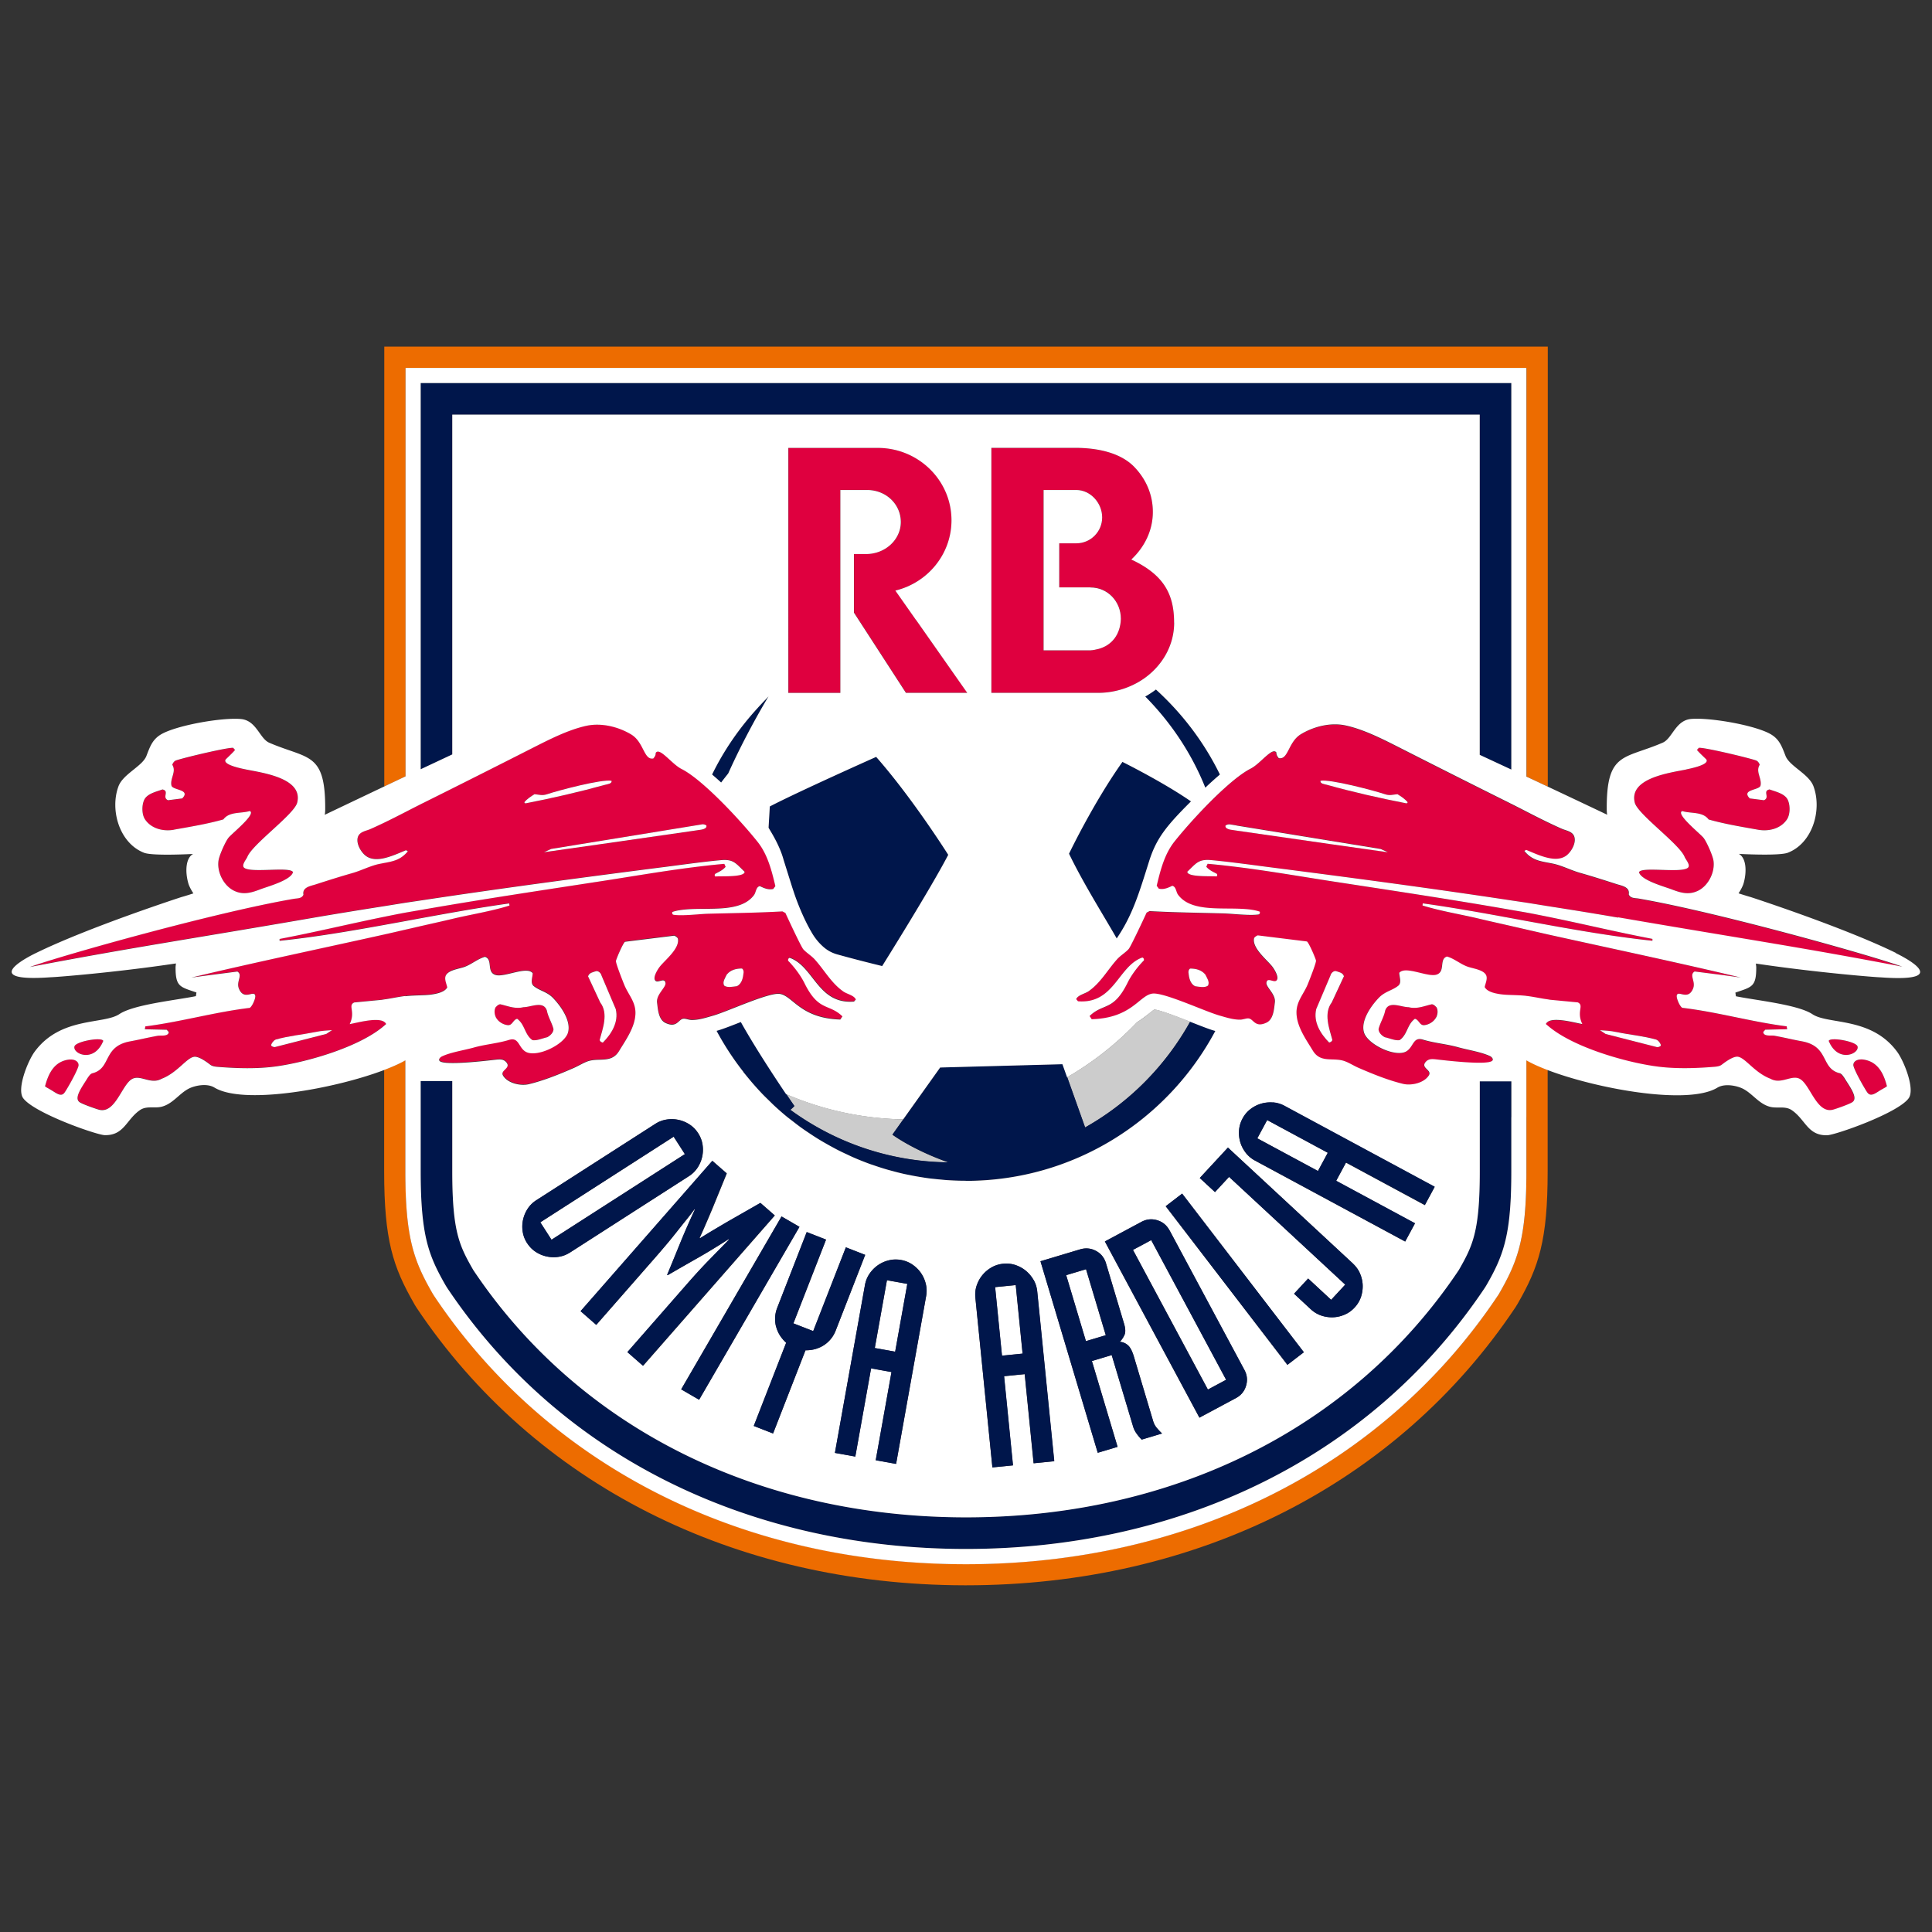 <svg id="_レイヤー_2" data-name="レイヤー 2" xmlns="http://www.w3.org/2000/svg" viewBox="0 0 310 310"><rect x="0" y="0" width="310" height="310" fill="#333333" stroke="none"/><defs><style>.cls-1{fill:#df003f}.cls-2{fill:#fff}.cls-3{fill:#ccc}.cls-4{fill:none}.cls-5{fill:#ed6c00}.cls-6{fill:#00164b}</style></defs><g id="_レイヤー_1-2" data-name="レイヤー 1"><path class="cls-4" d="M68.04 196.96zM242.5 187.93c0 3.21-.12 5.72-.37 7.82.25-2.1.37-4.61.37-7.82V173.5v14.43zM242.13 195.75c-.35 2.94-.96 5.04-1.85 7.06.89-2.01 1.5-4.12 1.85-7.06zM71.72 206.59l-.18-.29.18.29c18.72 28 49.79 41.9 83.12 41.94-33.34-.04-64.4-13.95-83.12-41.94zM238.28 206.59c-18.75 28.04-49.88 41.95-83.28 41.95h-.16.16c33.4 0 64.53-13.91 83.28-41.95l.18-.29c.7-1.22 1.31-2.34 1.82-3.49-.51 1.15-1.11 2.27-1.82 3.49l-.18.29z"/><path class="cls-5" d="M61.66 55.62v70.57c1.15-.54 2.29-1.09 3.41-1.62V59.03h179.87v65.59l3.41 1.6v-70.6H61.66zM244.93 179.26v8.67c0 10.8-1.4 14.42-4.39 19.63l-.18.29-.03.04-.03.04c-18.29 27.35-49.38 43.03-85.31 43.03h-.16c-35.86-.05-66.89-15.72-85.19-43.09l-.23-.37c-2.97-5.16-4.36-8.78-4.36-19.58v-17.81c-.87.51-2.05 1.04-3.41 1.55v16.26c0 11.1 1.42 15.36 4.82 21.28l.05.09.05.09.18.29.05.08.05.08c18.9 28.27 50.96 44.49 87.98 44.54h.16c37.08 0 69.21-16.24 88.14-44.54l.07-.1.06-.11.18-.29.04-.06.04-.07c3.4-5.91 4.82-10.17 4.82-21.28v-16.26c-1.36-.52-2.54-1.05-3.41-1.56v9.15z"/><path class="cls-3" d="M147.98 188.9c-.62-.1-1.24-.2-1.85-.33.61.12 1.23.23 1.85.33zM142.24 187.62zM119.24 171.96c.11.15.24.28.35.43-.11-.13-.21-.27-.31-.4-.01 0-.03-.02-.04-.02zM121.4 174.51c-.31-.34-.61-.68-.91-1.04.3.35.6.69.91 1.04zM135.96 185.25zM126.29 179.19zM130.84 182.46c-.43-.27-.84-.55-1.26-.83.42.28.84.56 1.26.83zM152 189.35a44.957 44.957 0 0 1 0 0zM145.05 188.35c-.62-.14-1.23-.29-1.83-.46.61.16 1.22.32 1.83.46zM133.3 183.91c-.46-.25-.91-.51-1.36-.77.45.27.9.52 1.36.77zM128.51 180.89c-.43-.31-.84-.63-1.26-.96.42.32.83.65 1.26.96zM151.08 189.27c-.68-.06-1.36-.13-2.04-.21.67.09 1.35.16 2.04.21zM155 189.46h-.16.16c17.34 0 32.4-9.74 40.02-24.05-7.62 14.3-22.68 24.05-40.02 24.05zM139.51 186.73zM123.37 176.55c-.34-.33-.69-.67-1.02-1.01.33.35.68.68 1.02 1.01zM126.81 178.09c7.13 5.21 15.87 8.33 25.36 8.43-5.77-2.04-8.98-4.45-8.98-4.45l1.75-2.46a50.213 50.213 0 0 1-18.79-4.05c.8 1.19 1.31 1.92 1.31 1.92-.19.21-.41.42-.65.61z"/><path class="cls-3" d="M190.97 163.93c.07.03.15.06.22.09-1.73-.68-4.88-1.92-5.96-2.05-.2.12-.59.43-.87.66-.5.41-1.12.9-1.9 1.38a50.72 50.72 0 0 1-11.23 8.84l2.87 8.06c7.08-3.98 12.92-9.89 16.87-16.99z"/><path class="cls-6" d="M237.43 173.5v14.43c0 9.65-1.12 11.92-3.36 15.84-17.16 25.66-46.18 39.69-79.07 39.69h-.16c-32.83-.05-61.78-14.07-78.91-39.69-2.25-3.92-3.37-6.19-3.37-15.84v-14.48h-5.07v14.48c0 2.56.08 4.69.24 6.51.08.91.18 1.74.3 2.52.61 3.88 1.75 6.28 3.5 9.34l.18.29c18.72 28 49.79 41.9 83.12 41.94h.16c33.4 0 64.53-13.91 83.28-41.95l.18-.29c.7-1.22 1.31-2.34 1.82-3.49.89-2.01 1.5-4.12 1.85-7.06.25-2.1.37-4.61.37-7.82v-14.43h-5.07zM154.84 61.46H67.5V123.44l5.07-2.38V66.54h164.86v54.59l5.07 2.35V61.46h-87.66z"/><path class="cls-6" d="M195.53 124.46c.07-.06.14-.13.2-.18-2.53-5.18-6.04-9.79-10.26-13.63-.02.02-.04.03-.07.05-.52.39-1.08.75-1.66 1.08 4.12 4.15 7.44 9.1 9.64 14.63.71-.69 1.43-1.33 2.14-1.94zM118.8 164.02c-1.2.47-2.27.89-3.11 1.17-.23.08-.46.15-.65.2l-.05.02c1.24 2.32 2.69 4.51 4.3 6.58l.31.4c.29.37.59.73.89 1.08.3.35.6.69.91 1.04.31.35.63.69.95 1.03.33.35.68.68 1.02 1.01.32.31.63.63.96.93.64.59 1.29 1.16 1.96 1.71.31.26.64.5.96.74.42.32.83.65 1.26.96.35.25.71.5 1.07.74.42.28.84.56 1.26.83.37.23.73.45 1.11.68.45.27.9.52 1.36.77.36.2.73.4 1.1.59.51.26 1.04.51 1.56.75.33.15.65.31.97.45.84.37 1.7.72 2.57 1.03.18.07.38.12.56.19.72.25 1.44.49 2.17.7.33.1.66.18.98.27.61.16 1.22.32 1.83.46.36.08.72.15 1.08.22a54.894 54.894 0 0 0 2.92.49c.67.09 1.35.16 2.04.21.3.03.61.06.91.08.94.06 1.89.1 2.85.1h.16c17.34 0 32.4-9.74 40.02-24.05l-.05-.02c-.23-.06-.49-.14-.77-.24-.82-.28-1.85-.68-3-1.14-.07-.03-.15-.06-.22-.09-3.95 7.1-9.79 13.01-16.87 16.99l-2.87-8.06-.75-2.1-15.65.42-3.97.11-5.93 8.32-1.75 2.46s3.21 2.41 8.98 4.45c-9.49-.1-18.23-3.22-25.36-8.43.24-.2.46-.41.65-.61 0 0-.51-.74-1.31-1.92-1.78-2.65-5.01-7.54-7.26-11.57-.03.01-.06.02-.08.03zM121.47 113.72c-2.87 3.16-5.32 6.69-7.21 10.56.04.03.07.07.11.1.45.38.89.77 1.34 1.19.37-.48.75-.97 1.14-1.46 2.42-5.4 5.06-10.02 6.43-12.3 0-.01.02-.03.03-.04-.17.17-.33.36-.5.53-.46.46-.9.94-1.34 1.43zM171.53 136.98c2.3 4.81 5.75 10.25 7.65 13.6 2.55-3.74 3.6-7.27 5.18-12.32 1.15-3.67 2.71-5.66 6.74-9.67-4.43-3.08-11-6.34-11-6.34-4.68 6.59-8.57 14.73-8.57 14.73zM127.45 143.39c.31.91.74 2.05 1.26 3.22.47 1.07 1.02 2.17 1.62 3.17.48.8 1.07 1.54 1.78 2.15.02.02.04.03.06.05.63.54 1.37.94 2.17 1.16 2.16.6 4.58 1.23 7.21 1.87 0 0 7.86-12.54 10.6-17.85 0 0-5.65-9.01-11.57-15.72 0 0-12.46 5.56-17.06 7.95l-.2 3.4c.07.23 1.72 2.6 2.41 5.17l1.4 4.46c.17.5.32.96.32.96z"/><path class="cls-1" d="M16.57 167.02c-.21-.67-4.38.07-4.62.88-.34 1.18 3.13 2.74 4.62-.88zM27.89 133.14c2.63-.47 5.38-.92 7.95-1.65.97-1.31 2.85-.91 4.23-1.35 1.15.43-2.94 3.67-3.43 4.32-.52.69-1.42 2.75-1.57 3.59-.3 1.84.79 4.05 2.46 4.87 1.49.73 2.81.33 4.23-.21 1.2-.46 4.9-1.45 5.25-2.75-.34-.96-6.55.16-7.79-.68-.59-.4.29-1.33.47-1.78.82-2.07 7.53-6.84 8-8.71.99-3.99-5.77-4.8-8.29-5.33-.52-.11-3.68-.72-3.21-1.56.05-.1 1.24-1.17 1.52-1.56l-.3-.34c-.97-.07-8 1.61-9.18 2.03-.3.11-.47.4-.59.68.71 1.13-.37 2.19-.13 3.34.17.79 3.17.59 1.73 2.07l-2.28.29c-1.02-.44.29-1.48-.89-1.73-.94.35-2.43.65-2.92 1.65-.42.87-.42 2.36.13 3.17 1 1.49 2.92 1.95 4.61 1.65zM11.4 169.99h-.2c-2.66.27-3.5 2.56-3.96 4.29.09.13.57.37.79.5.89.48 1.72 1.32 2.32.56.31-.39 1.94-3.21 2.25-4.27.13-.43-.16-1.04-1.19-1.08zM295.17 172.2c-3.07-.78-1.62-4.28-6-5.11-1.97-.37-2.46-.53-4.44-.9-.53-.1-1.74.16-1.81-.6-.01 0 .33-.37.33-.37l3.51-.08-.08-.46c-5.62-.71-11.13-2.3-16.75-2.97-.42-.25-.96-1.55-.89-1.94.17-1.03 1.79.88 2.62-1.14.49-1.17-.68-2.17.25-2.75 2.47.32 4.94.63 7.4.97-10.29-2.46-20.65-4.62-30.97-6.92-1.14-.25-2.27-.52-3.41-.78-.81-.18-1.62-.37-2.43-.56-1.72-.39-3.44-.77-5.16-1.18-3.02-.72-6.12-1.19-9.09-2.12l.04-.34c4.75.66 9.48 1.52 14.21 2.38l2.43.45c1.14.21 2.27.41 3.41.62 5.58 1.01 11.17 1.96 16.8 2.55v-.3c-5.62-1.07-11.19-2.42-16.8-3.56-1.13-.23-2.27-.46-3.41-.67-.08-.01-.15-.03-.23-.04-.73-.13-1.47-.25-2.2-.38-9.47-1.66-19.01-3.09-28.51-4.55-4.76-.73-9.58-1.57-14.4-2.2-1.94-.26-3.88-.48-5.82-.65l-.21.47c.45.55 1.08.81 1.69 1.14.09.14.09.32-.04.42-.86-.09-4.69.16-4.7-.76 1.43-1.35 1.77-2.06 3.85-1.86 1.72.16 3.44.37 5.16.59 1.51.2 3.03.4 4.53.59 12.8 1.64 25.65 3.35 38.45 5.29l2.43.36c1.14.18 2.27.37 3.41.55 3.76.59 7.52 1.2 11.26 1.84 19.4 3.36 29.66 4.86 45.6 7.92-5.42-1.94-29.84-8.79-42.3-10.93-.58-.11-1.32-.01-1.6-.67.22-1.2-1.13-1.39-1.95-1.65-1.96-.63-3.9-1.25-5.87-1.81-1.45-.41-2.91-1.18-4.36-1.48-.26-.05-.52-.1-.77-.15-1.31-.24-2.41-.46-3.41-1.45a4.08 4.08 0 0 1-.39-.43l.29-.17s.07.03.1.04c.95.39 2.19.96 3.41 1.24 1.02.23 2.03.24 2.84-.3.86-.58 1.76-2.12 1.35-3.17-.31-.79-1.28-.9-1.95-1.19-.75-.33-1.5-.68-2.25-1.04-1.14-.55-2.28-1.13-3.41-1.71-.81-.42-1.62-.83-2.43-1.24-.11-.06-.23-.12-.34-.17-5.89-2.93-11.76-5.89-17.63-8.87-2.67-1.35-5.7-2.91-8.63-3.55-2.39-.52-5.11.14-7.19 1.39-2.06 1.24-2.01 4.16-3.56 3.85-.22-.25-.41-.55-.38-.89-.62-.99-2.57 1.79-4.15 2.58-1.18.59-2.65 1.75-4.19 3.14-3.05 2.76-6.35 6.45-8.04 8.58-1.6 2.02-2.24 4.61-2.83 7.07l.34.46c.77.18 1.48-.13 2.16-.46.64.16.58.97.93 1.44 2.08 2.81 6.98 2.01 10.74 2.29.87.06 1.67.19 2.37.42.05.23 0 .43-.26.46-.66.09-1.42.07-2.19.03-1.17-.06-2.38-.19-3.41-.21-3.94-.1-7.89-.15-11.83-.37l-.47.25c-.37.81-2.53 5.46-2.88 5.84-.53.58-1.31 1.03-1.87 1.66-1.53 1.71-2.64 3.78-4.56 5.11-.58.4-1.73.62-1.99 1.27l.29.34c5.83.47 6.42-5.64 10.32-7.02.21.04.29.27.25.47-.97.97-2.01 2.36-2.62 3.59-2.28 4.62-3.9 3.21-6.09 5.33l.34.51c6.45-.19 7.63-3.82 9.73-4.11 1.73-.24 8.06 2.68 10.49 3.43.09.03.18.06.25.08 1.11.31 2.22.69 3.39.67.39 0 .92-.22 1.26-.2.86.03 1.03 1.57 2.92.68 1.14-.54 1.21-2.16 1.35-3.26.17-1.32-1.47-2.45-1.35-3.17.17-1.02 1.44.34 1.73-.55.18-.54-.48-1.62-.8-2.03-.85-1.09-3.25-2.94-2.92-4.53.03-.15.48-.48.63-.46l7.83.97c.27.03 1.46 2.81 1.48 3.09.02.42-1.12 3.29-1.35 3.85-.65 1.56-1.8 2.69-1.78 4.49.02 2.21 1.51 4.26 2.62 6.09 1.23 2.03 3.2 1.06 4.99 1.65.73.25 1.53.75 2.25 1.07 2.27.99 4.82 2.03 7.23 2.61 1.32.32 3.37-.12 4.14-1.35.57-.9-1.35-1.17-.51-2.16.45-.52 1.01-.49 1.65-.42 1.36.15 8.32 1 9.05.21.25-.26-.12-.61-.34-.72-1.4-.68-3.58-1-5.12-1.43-1.87-.53-3.8-.66-5.67-1.23-1.59-.49-1.49 1.14-2.62 1.86-1.71 1.09-6.3-1.09-6.85-3.05-.53-1.88 1.18-4.27 2.41-5.54.96-1 2.14-1.14 3.09-1.91.6-.48.17-1.44.17-2.07.94-1.18 4.47.69 5.92.3 1.57-.44.4-2.51 1.74-2.92 1.18.33 2.11 1.18 3.26 1.61.85.31 2.36.47 2.92 1.22.45.6-.01 1.44-.13 2.07.41.78 1.73 1.03 2.54 1.15.56.08 1.14.1 1.73.12.78.03 1.56.05 2.32.13.04 0 .07.01.11.02 1.14.13 2.28.4 3.41.55.14.02.29.05.43.07l4.4.42c1.06.51-.26 1.42.72 3.47-.94-.14-4.46-1.16-5.55-.35-.13.09-.24.2-.29.35.09.08.2.17.29.25 3.93 3.41 12.24 5.81 17.22 6.52 3.12.45 6.43.34 9.56.09.47-.04.89-.12 1.17-.36 0 .02 1.68-1.39 2.58-1.25 1.23.2 2.66 2.55 5.21 3.53 1.74.98 3.39-.72 4.74.04 1.66.93 2.69 5.65 5.33 4.91.53-.15 2.82-.94 3.14-1.25.87-.71-.6-2.59-1.35-3.84-.27-.38-.46-.67-.77-.75zm-72.97-44.77c.78.27 1.25.08 2.03 0 .6.38 1.2.75 1.65 1.31l-.17.17c-4.27-.83-8.67-1.84-12.86-3-.32-.09-1.07-.15-.97-.63 1.54-.3 8.56 1.56 10.32 2.15zm-.63 8.78l1.14.52s-15.78-2.23-24.1-3.45c-.25-.04-.5-.07-.73-.11-.34-.04-1.39-.14-1.21-.74.21-.13.46-.21.72-.17l1.04.17 23.16 3.77zm-27.75 21.94c-.52.39-1.43.17-2.09.09-.79-.43-.96-1.35-1.05-2.22 0-.21.04-.44.26-.61.92 0 1.83.22 2.44.96.26.57.74 1.17.43 1.78zm19.88 2.7c-1.36 1.78-.38 4.23.09 6.01-.04.26-.3.39-.51.43-1.35-1.36-2.58-3.26-2.07-5.38l2.28-5.37c.09-.38.47-.76.85-.72.51.17 1.14.25 1.31.84l-1.95 4.19zm52.2 7.17l-8.25-2.11-.92-.61c.97.08 1.5.06 2.77.32 2.07.42 4.14.59 6.26 1.19.34.13.71.6.75.94-.13.21-.43.27-.6.27z"/><path class="cls-1" d="M298.81 169.99h-.2c-1.02.04-1.31.65-1.19 1.08.31 1.06 1.94 3.88 2.25 4.27.59.76 1.43-.08 2.32-.56.22-.14.71-.37.79-.5-.47-1.73-1.31-4.03-3.96-4.29zM270.31 137.5c.18.44 1.05 1.38.47 1.78-1.23.84-7.45-.28-7.79.68.35 1.3 4.05 2.29 5.25 2.75 1.42.54 2.74.95 4.23.21 1.67-.82 2.76-3.03 2.46-4.87-.14-.84-1.05-2.9-1.57-3.59-.49-.65-4.57-3.88-3.43-4.32 1.38.44 3.26.04 4.23 1.35 2.57.73 5.32 1.18 7.95 1.65 1.69.3 3.61-.17 4.61-1.65.54-.81.55-2.3.13-3.17-.49-1-1.98-1.3-2.92-1.65-1.18.26.13 1.29-.89 1.73l-2.28-.29c-1.44-1.48 1.56-1.28 1.73-2.07.25-1.15-.84-2.21-.13-3.34-.12-.27-.29-.57-.59-.68-1.18-.42-8.21-2.1-9.18-2.03l-.3.34c.28.39 1.47 1.47 1.52 1.56.47.85-2.69 1.45-3.21 1.56-2.53.53-9.28 1.34-8.29 5.33.46 1.88 7.18 6.65 8 8.71zM81.45 164.49c.76.09.84-.85 1.52-1.02 1.27.93 1.18 2.54 2.45 3.42.68.13 1.61-.3 2.37-.46.51-.25 1.01-.76 1.01-1.31-.25-1.01-.85-1.9-1.06-2.96-.55-1.65-2.53-.55-3.77-.55-1.35.34-2.53-.21-3.72-.47-.34.04-.55.3-.76.51-.25.51-.17 1.1.05 1.57.38.72 1.14 1.18 1.9 1.27zM226.01 161.61c-1.23 0-3.22-1.1-3.77.55-.21 1.06-.81 1.95-1.06 2.96 0 .55.51 1.06 1.01 1.31.76.17 1.69.59 2.37.46 1.27-.89 1.18-2.5 2.45-3.42.68.17.76 1.1 1.52 1.02.76-.09 1.53-.55 1.9-1.27.21-.47.3-1.06.05-1.57-.21-.21-.42-.47-.76-.51-1.19.26-2.37.8-3.72.47zM293.43 167.02c1.48 3.62 4.95 2.07 4.62.88-.23-.81-4.41-1.55-4.62-.88z"/><path class="cls-1" d="M135.35 159.07c-1.92-1.33-3.03-3.4-4.56-5.11-.56-.63-1.34-1.07-1.87-1.66-.34-.38-2.51-5.03-2.88-5.84l-.47-.25c-3.94.22-7.89.26-11.83.37-1.07.03-2.33.17-3.54.22-.72.03-1.43.04-2.05-.04-.25-.03-.31-.23-.26-.46.66-.22 1.42-.34 2.24-.41 3.78-.31 8.76.54 10.87-2.3.35-.47.29-1.27.93-1.44.68.33 1.39.65 2.16.46l.34-.46c-.59-2.46-1.23-5.04-2.83-7.07-1.71-2.16-5.05-5.91-8.13-8.67-1.5-1.35-2.94-2.47-4.09-3.05-1.58-.79-3.52-3.57-4.15-2.58.03.34-.16.64-.38.89-1.54.31-1.49-2.61-3.55-3.85-2.08-1.25-4.8-1.92-7.19-1.39-2.93.64-5.96 2.2-8.63 3.55-5.87 2.98-11.74 5.94-17.63 8.87-.11.06-.23.12-.34.17-.81.41-1.62.82-2.43 1.24-1.13.58-2.27 1.16-3.41 1.71-.75.36-1.49.71-2.25 1.04-.67.29-1.64.4-1.95 1.19-.41 1.05.49 2.59 1.35 3.17.81.54 1.82.53 2.84.3 1.22-.27 2.46-.85 3.41-1.24.03-.01.07-.03.1-.04l.29.17c-.13.16-.26.3-.39.43-1 .99-2.1 1.21-3.41 1.45-.25.05-.5.09-.77.15-1.46.3-2.91 1.07-4.36 1.48-1.98.56-3.92 1.18-5.87 1.81-.82.26-2.17.45-1.95 1.65-.28.66-1.02.57-1.6.67-12.47 2.15-36.89 8.99-42.3 10.93 15.94-3.07 26.2-4.57 45.6-7.92 3.74-.65 7.5-1.25 11.26-1.84 1.14-.18 2.27-.37 3.41-.55l2.43-.36c12.8-1.94 25.65-3.65 38.45-5.29l4.39-.57c1.77-.23 3.54-.45 5.3-.61 2.07-.19 2.42.51 3.85 1.86 0 .91-3.84.67-4.7.76-.13-.11-.13-.29-.04-.42.61-.33 1.24-.59 1.69-1.14l-.21-.47c-1.98.17-3.97.41-5.95.67-4.77.63-9.54 1.46-14.26 2.18-9.51 1.46-19.04 2.89-28.51 4.55-.73.13-1.47.25-2.2.38-.08.01-.15.03-.23.04-1.14.21-2.27.44-3.41.67-5.61 1.14-11.18 2.49-16.8 3.56v.3c5.63-.6 11.22-1.54 16.8-2.55 1.14-.21 2.27-.41 3.41-.62l2.43-.45c4.73-.87 9.46-1.72 14.21-2.38l.04.34c-2.98.92-6.07 1.4-9.09 2.12-1.72.41-3.44.79-5.16 1.18-.81.19-1.62.37-2.43.56l-3.41.78c-10.33 2.29-20.68 4.46-30.97 6.92 2.47-.35 4.94-.66 7.4-.97.94.58-.23 1.58.25 2.75.84 2.02 2.46.12 2.62 1.14.06.4-.47 1.7-.89 1.94-5.62.66-11.13 2.26-16.75 2.97l-.08.46 3.51.08s.34.37.33.37c-.06.77-1.27.5-1.81.6-1.98.37-2.46.53-4.44.9-4.38.83-2.93 4.33-6 5.11-.32.08-.5.37-.77.75-.75 1.25-2.22 3.13-1.35 3.84.31.31 2.6 1.1 3.14 1.25 2.64.74 3.67-3.97 5.33-4.91 1.35-.76 3 .94 4.74-.04 2.55-.97 3.98-3.32 5.21-3.53.9-.14 2.57 1.27 2.58 1.25.28.24.7.32 1.17.36 3.13.26 6.44.36 9.56-.09 4.98-.71 13.3-3.11 17.22-6.52.1-.08.2-.16.29-.25-.05-.15-.17-.25-.29-.35-1.09-.81-4.61.21-5.55.35.98-2.05-.34-2.96.72-3.47l4.4-.42c.14-.01.28-.05.43-.07 1.13-.15 2.27-.42 3.41-.55.04 0 .07-.01.11-.02.76-.08 1.54-.1 2.32-.13.58-.02 1.17-.04 1.73-.12.81-.12 2.12-.36 2.54-1.15-.12-.64-.57-1.47-.13-2.07.56-.75 2.07-.91 2.92-1.22 1.15-.42 2.08-1.27 3.26-1.61 1.34.41.17 2.48 1.74 2.92 1.45.4 4.98-1.48 5.92-.3 0 .63-.43 1.59.17 2.07.95.76 2.13.91 3.09 1.91 1.23 1.27 2.94 3.66 2.41 5.54-.55 1.96-5.14 4.14-6.85 3.05-1.13-.72-1.03-2.35-2.62-1.86-1.87.57-3.8.7-5.67 1.23-1.55.43-3.72.76-5.12 1.43-.21.11-.58.46-.34.72.73.79 7.69-.06 9.05-.21.64-.07 1.2-.1 1.65.42.85.99-1.08 1.26-.51 2.16.78 1.23 2.83 1.67 4.14 1.35 2.41-.58 4.96-1.62 7.23-2.61.72-.32 1.51-.83 2.25-1.07 1.79-.58 3.76.38 4.99-1.65 1.11-1.83 2.6-3.88 2.62-6.09.02-1.8-1.12-2.93-1.78-4.49-.23-.56-1.37-3.43-1.35-3.85.02-.28 1.21-3.06 1.48-3.09l7.83-.97c.15-.02.6.31.63.46.33 1.58-2.07 3.44-2.92 4.53-.32.41-.98 1.49-.8 2.03.29.89 1.57-.47 1.73.55.12.72-1.52 1.85-1.35 3.17.14 1.1.22 2.72 1.35 3.26 1.89.89 2.06-.65 2.92-.68.34-.02.87.19 1.26.2 1.18.02 2.28-.36 3.39-.67.04-.01.09-.03.14-.04 2.34-.69 8.84-3.72 10.61-3.47 2.11.29 3.28 3.92 9.73 4.11l.34-.51c-2.19-2.12-3.81-.72-6.09-5.33-.6-1.23-1.65-2.62-2.62-3.59-.04-.2.04-.42.25-.47 3.91 1.38 4.5 7.49 10.32 7.02l.29-.34c-.26-.65-1.41-.87-1.99-1.27zm-51.23-30.33c.45-.56 1.05-.93 1.65-1.31.79.08 1.25.27 2.03 0 1.76-.59 8.79-2.45 10.32-2.15.09.48-.65.54-.98.63-4.19 1.17-8.59 2.17-12.86 3l-.17-.17zm28 4.44c-.28.04-.57.08-.87.13a7454.7 7454.7 0 0 1-23.96 3.43l1.14-.52 23.02-3.75 1.17-.19c.25-.04.51.04.72.17.17.59-.88.7-1.22.74zm-59.77 32.73l-8.25 2.11c-.17 0-.47-.06-.6-.27.04-.34.41-.82.75-.94 2.11-.59 4.18-.76 6.26-1.19 1.27-.26 1.79-.24 2.77-.32l-.93.61zm44.38 1.37c-.21-.04-.47-.17-.51-.43.47-1.77 1.44-4.23.09-6.01l-1.95-4.19c.17-.59.81-.67 1.31-.84.38-.04.76.34.85.72l2.28 5.37c.51 2.12-.72 4.02-2.07 5.38zm21.54-9.05c-.65.09-1.57.3-2.09-.09-.31-.61.17-1.22.43-1.78.61-.74 1.52-.96 2.44-.96.22.17.26.4.26.61-.09.87-.26 1.79-1.05 2.22zM152.84 107.8l-5.79-8.25-.04-.06-3.33-4.74c5.17-1.24 9.01-5.82 9.01-11.28 0-6.41-5.3-11.61-11.83-11.61h-14.35v39.31h8.35V78.61h4.27c3.08 0 5.43 2.3 5.43 5.14s-2.5 5.14-5.58 5.14h-1.94v9.4l2.15 3.32 6.19 9.55h9.84l-.37-.52-2-2.85zM181.81 109.89c.57-.27 1.11-.59 1.62-.93.02-.01.03-.02.05-.03 2.98-2.06 4.92-5.33 4.92-9.03 0-4.47-1.58-7.67-6.87-10.12 2.15-2 3.46-4.69 3.46-7.64 0-2.67-1.03-5.13-2.83-7.06-1.87-2.06-5.19-3.22-9.66-3.22h-13.42v39.31h17.33c1.95-.03 3.78-.5 5.41-1.28zm-10.89-5.54h-3.47V78.62h5.24c2.3 0 4.16 2.1 4.16 4.4s-1.86 4.16-4.16 4.16h-2.73v7.07h5c2.79 0 4.89 2.25 4.89 5.04-.08 2.44-1.37 4.22-3.6 4.83h-.02c-.4.11-.81.19-1.27.22h-4.04z"/><g><path class="cls-2" transform="rotate(-79.85 142.985 211.142)" d="M137.44 209.48h11.05v3.32h-11.05z"/><path class="cls-2" d="M213.27 167.28c.21-.04.47-.17.51-.43-.47-1.77-1.44-4.23-.09-6.01l1.95-4.19c-.17-.59-.81-.67-1.31-.84-.38-.04-.76.34-.85.72l-2.28 5.37c-.51 2.12.72 4.02 2.07 5.38zM96.22 166.86c.04.26.3.39.51.43 1.35-1.36 2.58-3.26 2.07-5.38l-2.28-5.37c-.09-.38-.46-.76-.85-.72-.51.17-1.14.25-1.31.84l1.95 4.19c1.36 1.78.38 4.23-.09 6.01z"/><path class="cls-2" transform="rotate(-32.71 98.325 190.665)" d="M85.58 188.98h25.43v3.32H85.58z"/><path class="cls-2" transform="rotate(-16.65 174.288 209.467)" d="M172.59 203.89h3.33v11.05h-3.33z"/><path class="cls-2" transform="rotate(-28.22 189.243 210.959)" d="M187.6 198.26h3.32v25.43h-3.32z"/><path class="cls-2" transform="rotate(-5.72 161.985 211.971)" d="M160.22 206.33h3.32v11.05h-3.32z"/><path class="cls-2" transform="rotate(-61.67 207.401 183.803)" d="M205.73 178.28h3.33v11.05h-3.33z"/><path class="cls-2" d="M98.12 125.28c-1.54-.3-8.56 1.56-10.32 2.15-.78.27-1.25.08-2.03 0-.6.38-1.2.75-1.65 1.31l.17.17c4.27-.83 8.67-1.84 12.86-3 .32-.09 1.07-.15.98-.63zM198.41 132.45l-1.04-.17c-.25-.04-.51.04-.72.17-.17.59.88.7 1.21.74.24.03.48.07.73.11 8.32 1.22 24.1 3.45 24.1 3.45l-1.14-.52-23.16-3.77zM44.25 166.8c-.34.13-.71.6-.75.94.13.21.43.27.6.27l8.25-2.11.93-.61c-.97.08-1.5.06-2.77.32-2.07.42-4.14.59-6.26 1.19zM265.9 168.02c.17 0 .47-.06.6-.27-.04-.34-.41-.82-.75-.94-2.11-.59-4.18-.76-6.26-1.19-1.27-.26-1.79-.24-2.77-.32l.92.61 8.25 2.11zM222.2 127.43c-1.76-.59-8.79-2.45-10.32-2.15-.09.48.65.54.97.63 4.19 1.17 8.59 2.17 12.86 3l.17-.17c-.45-.56-1.05-.93-1.65-1.31-.79.08-1.25.27-2.03 0z"/><path class="cls-2" d="M304.22 152.91c-8.52-4.17-23.34-8.98-23.34-8.98-.63-.17-1.92-.59-1.92-.59s.65-.96.83-1.68c.51-1.84.41-3.99-.78-4.65 0 0 6.47.36 7.87-.19 3.98-1.55 5.5-6.89 4.1-10.66-.73-1.98-3.84-3.21-4.48-4.87-.61-1.56-1-2.8-2.67-3.64-2.69-1.36-9.49-2.54-12.48-2.29-2.52.22-3.01 3.14-4.57 3.81-6.24 2.69-9.03 1.43-8.97 10.75 0 0 0 .44.07.81-1.08-.52-5.24-2.49-9.55-4.52-1.15-.54-2.29-1.08-3.41-1.6V59.03H65.07v65.54c-1.11.53-2.26 1.07-3.41 1.62-4.31 2.05-8.47 4.03-9.55 4.55.07-.37.07-.81.07-.81.06-9.32-2.72-8.06-8.97-10.75-1.56-.67-2.05-3.59-4.57-3.81-2.99-.26-9.79.93-12.48 2.29-1.67.84-2.06 2.07-2.67 3.64-.64 1.65-3.75 2.89-4.48 4.87-1.4 3.77.13 9.11 4.1 10.66 1.4.55 7.87.19 7.87.19-1.19.67-1.29 2.82-.78 4.65.18.72.83 1.68.83 1.68s-1.28.42-1.92.59c0 0-14.82 4.81-23.34 8.98 0 0-10.22 4.8 2.45 3.88.61 0 10.11-.73 20.01-2.21l-.06.56c-.01 3.2.68 3.18 3.35 4.1l-.09.59c-3.34.67-9.97 1.34-12.28 2.88-2.53 1.69-9.44.38-13.59 6.03-1.09 1.48-2.91 5.99-1.84 7.46 1.75 2.39 11.77 5.9 13.08 5.93 3.13.07 3.45-2.5 5.66-4.02 1.06-.73 2.33-.24 3.51-.55 1.77-.47 2.76-2.08 4.31-2.89.91-.47 2.86-.92 4.1-.19 4.69 2.88 19.37.2 27.25-2.8 1.36-.52 2.54-1.04 3.41-1.55v17.81c0 10.8 1.4 14.41 4.36 19.58l.23.37c18.3 27.37 49.33 43.05 85.19 43.09h.16c35.93 0 67.02-15.68 85.31-43.03l.03-.04.03-.04.18-.29c3-5.22 4.39-8.83 4.39-19.63v-17.82c.86.51 2.05 1.04 3.41 1.56 7.87 3 22.56 5.7 27.25 2.81 1.24-.73 3.2-.27 4.1.19 1.56.81 2.54 2.42 4.32 2.89 1.18.31 2.45-.18 3.51.55 2.21 1.52 2.53 4.08 5.66 4.02 1.31-.03 11.33-3.53 13.08-5.93 1.07-1.47-.75-5.98-1.84-7.46-4.15-5.65-11.06-4.34-13.59-6.03-2.31-1.54-8.94-2.21-12.28-2.88l-.09-.59c2.66-.92 3.36-.9 3.35-4.1l-.06-.56c9.91 1.47 19.4 2.21 20.01 2.21 12.67.92 2.45-3.88 2.45-3.88zm-33.62-29.46c.52-.11 3.68-.72 3.21-1.56-.05-.1-1.24-1.17-1.52-1.56l.3-.34c.97-.07 8 1.61 9.18 2.03.3.11.47.4.59.68-.71 1.13.37 2.19.13 3.34-.17.79-3.17.59-1.73 2.07l2.28.29c1.02-.44-.29-1.48.89-1.73.94.35 2.43.65 2.92 1.65.42.87.42 2.36-.13 3.17-1 1.49-2.92 1.95-4.61 1.65-2.63-.47-5.38-.92-7.95-1.65-.97-1.31-2.85-.91-4.23-1.35-1.15.43 2.94 3.67 3.43 4.32.52.69 1.42 2.75 1.57 3.59.3 1.84-.79 4.05-2.46 4.87-1.49.73-2.81.33-4.23-.21-1.2-.46-4.9-1.45-5.25-2.75.34-.96 6.55.16 7.79-.68.59-.4-.29-1.33-.47-1.78-.82-2.07-7.53-6.84-8-8.71-.99-3.99 5.77-4.8 8.29-5.33zm-203.1-.03V61.46h175v62.02l-5.07-2.36V66.53H72.57v54.52l-5.07 2.38v-.02zm159.55 72.87l-1.58 2.93-24.08-12.98c-.61-.33-1.11-.75-1.51-1.27-.4-.52-.69-1.09-.87-1.69-.18-.61-.25-1.24-.2-1.9.05-.65.23-1.29.56-1.89.33-.61.75-1.11 1.27-1.51s1.09-.69 1.69-.87c.61-.18 1.24-.25 1.9-.2s1.29.23 1.89.56l24.08 12.98-1.58 2.93-12.65-6.82-1.58 2.93 12.65 6.82zm-9.96 6.46c.5.47.89 1 1.14 1.61.26.61.4 1.23.42 1.86s-.07 1.26-.28 1.89c-.21.62-.55 1.19-1.02 1.69-.47.51-1.01.89-1.61 1.14-.61.26-1.23.4-1.86.42-.63.02-1.26-.07-1.88-.28s-1.19-.55-1.69-1.02l-2.67-2.48 2.26-2.44 3.69 3.42 2.26-2.44-18.64-17.29-2.26 2.44-2.44-2.26 4.52-4.88 20.06 18.61zm-37.77 29.4l-3.18.95-9.19-30.73 6.37-1.91c.89-.26 1.73-.18 2.54.25.8.43 1.33 1.09 1.6 1.98l2.91 9.73c.22.75.25 1.32.07 1.74-.18.41-.43.79-.76 1.14.44.02.86.19 1.26.51s.73.95 1.01 1.9l3.06 10.24c.13.43.32.8.56 1.1.25.3.54.62.89.95l-3.27.98a6.86 6.86 0 0 1-.79-.93c-.26-.36-.46-.74-.58-1.14l-3.44-11.49-3.18.95 4.12 13.77zm-16.78 2.98l-3.31.33-2.73-27.23c-.07-.69 0-1.34.21-1.96.21-.62.51-1.18.92-1.67.4-.49.89-.9 1.46-1.23.57-.33 1.2-.53 1.88-.59.69-.07 1.34 0 1.96.21s1.18.51 1.67.92c.49.4.9.89 1.23 1.46.33.57.53 1.2.59 1.88l2.73 27.22-3.31.33-1.43-14.3-3.31.33 1.43 14.31zm14.75-35.93l5.86-3.14c.82-.44 1.66-.53 2.53-.26.87.26 1.53.8 1.97 1.62l12.02 22.41c.44.82.53 1.66.26 2.54s-.8 1.53-1.62 1.97l-5.86 3.14-15.17-28.27zm9.75-5.65l2.64-2.02 19.53 25.45-2.64 2.02-19.53-25.45zM155 189.46h-.16c-.96 0-1.9-.04-2.85-.1-.31-.02-.61-.05-.91-.08-.68-.06-1.36-.13-2.04-.21-.36-.05-.71-.1-1.07-.16-.62-.1-1.24-.2-1.85-.33-.36-.07-.72-.14-1.08-.22-.62-.14-1.23-.29-1.83-.46-.33-.09-.66-.17-.98-.27-.73-.21-1.45-.45-2.17-.7-.19-.06-.38-.12-.56-.19-.87-.32-1.73-.66-2.57-1.03-.33-.14-.65-.3-.97-.45-.53-.24-1.05-.49-1.56-.75-.37-.19-.73-.39-1.1-.59-.46-.25-.91-.51-1.36-.77-.37-.22-.74-.44-1.11-.68-.43-.27-.84-.55-1.26-.83-.36-.24-.72-.49-1.07-.74-.43-.31-.84-.63-1.26-.96-.32-.25-.65-.49-.96-.74-.67-.55-1.32-1.12-1.96-1.71-.33-.3-.64-.62-.96-.93-.34-.33-.69-.67-1.02-1.01-.32-.34-.64-.68-.95-1.03-.31-.34-.61-.68-.91-1.04-.3-.36-.6-.72-.89-1.08-.12-.15-.24-.28-.35-.43.01 0 .03.02.04.02a45.11 45.11 0 0 1-4.3-6.58l.05-.02c.2-.05.42-.13.65-.2.84-.28 1.91-.7 3.11-1.17.03-.01.06-.02.08-.03 2.25 4.03 5.48 8.93 7.26 11.57a49.911 49.911 0 0 0 18.79 4.05l5.93-8.32 3.97-.11 15.65-.42.75 2.1a50.72 50.72 0 0 0 11.23-8.84c.77-.49 1.4-.98 1.9-1.38.29-.23.67-.54.87-.66 1.07.12 4.23 1.37 5.96 2.05 1.15.45 2.18.86 3 1.14.28.1.54.18.77.24l.05.02c-7.62 14.3-22.68 24.05-40.02 24.05zm-15.23 30.1l-2.53 14.15-3.27-.59 4.82-26.93c.12-.68.37-1.29.74-1.83s.82-.99 1.34-1.36c.52-.36 1.1-.63 1.74-.78.64-.16 1.29-.18 1.97-.06.68.12 1.29.37 1.83.74s1 .82 1.36 1.34.62 1.1.78 1.74c.16.64.18 1.29.06 1.97l-4.82 26.93-3.27-.59 2.53-14.15-3.27-.59zm-22.87-20.71c-1.73 1.11-3.39 2.12-4.97 3.02-1.59.9-3.19 1.82-4.8 2.75l-.07-.06c.71-1.72 1.41-3.43 2.1-5.12.69-1.69 1.46-3.47 2.34-5.33l-.07-.06c-.37.51-.81 1.08-1.32 1.71s-1.03 1.28-1.57 1.97c-.54.68-1.09 1.36-1.65 2.02-.56.66-1.08 1.27-1.55 1.81l-9.65 11.02-2.5-2.19 21.14-24.12 2.3 2.01-2.3 5.63c-.33.79-.66 1.58-1.01 2.37-.34.8-.69 1.58-1.04 2.35l.07.06c.71-.45 1.44-.9 2.19-1.34s1.49-.88 2.22-1.31l5.28-3.02 2.3 2.01-21.14 24.12-2.5-2.19 9.65-11.02c.47-.54 1-1.13 1.59-1.78s1.18-1.28 1.79-1.9c.61-.62 1.19-1.23 1.76-1.8s1.07-1.1 1.51-1.55l-.07-.06zm-25.43 2.11c-.58.37-1.19.61-1.84.7a5.1 5.1 0 0 1-1.91-.06c-.62-.14-1.21-.38-1.76-.74s-1.01-.83-1.38-1.41-.61-1.19-.7-1.84c-.1-.65-.08-1.28.06-1.91.14-.62.38-1.21.74-1.76s.83-1.01 1.41-1.38l19.06-12.23a4.56 4.56 0 0 1 1.84-.7c.65-.1 1.28-.08 1.91.06.62.14 1.21.38 1.76.74s1.01.83 1.38 1.41c.37.58.61 1.19.7 1.84.1.65.08 1.29-.06 1.91s-.38 1.21-.74 1.76-.83 1.01-1.41 1.38l-19.05 12.23zm33.93-5.78l2.88 1.67-16.1 27.74-2.88-1.67 16.1-27.74zm-.88 17.66c-.25-1.03-.19-2.03.2-3.01l4.73-12.14 3.1 1.21-5.24 13.44 3.18 1.24 5.24-13.44 3.1 1.21-4.73 12.14a4.9 4.9 0 0 1-1.89 2.35c-.87.56-1.86.84-2.96.82l-5.2 13.35-3.1-1.21 5.2-13.35c-.82-.74-1.36-1.61-1.62-2.61zM147 99.49l.04.06 5.79 8.25 2 2.85.37.52h-9.84l-6.19-9.55-2.15-3.32v-9.4h1.94c3.08 0 5.58-2.3 5.58-5.14s-2.34-5.14-5.43-5.14h-4.27v32.56h-8.35V71.87h14.35c6.53 0 11.83 5.2 11.83 11.61 0 5.46-3.84 10.04-9.01 11.28l3.33 4.74zm-6.42 21.95c5.91 6.72 11.57 15.72 11.57 15.72-2.74 5.31-10.6 17.85-10.6 17.85-2.63-.64-5.06-1.27-7.21-1.87-.8-.22-1.54-.61-2.17-1.16-.02-.02-.04-.03-.06-.05a8.95 8.95 0 0 1-1.78-2.15c-.6-1-1.15-2.11-1.62-3.17-.52-1.18-.95-2.31-1.26-3.22 0 0-.15-.46-.32-.96l-1.4-4.46c-.69-2.57-2.34-4.95-2.41-5.17l.2-3.4c4.59-2.39 17.06-7.95 17.06-7.95zM188.4 99.9c0 3.7-1.94 6.97-4.92 9.03-.02.01-.03.02-.05.03-.51.35-1.05.66-1.62.93a12.93 12.93 0 0 1-5.41 1.28h-17.33V71.86h13.42c4.48 0 7.79 1.16 9.66 3.22 1.8 1.93 2.83 4.38 2.83 7.06 0 2.95-1.31 5.63-3.46 7.64 5.29 2.46 6.87 5.65 6.87 10.12zm-8.3 22.35s6.57 3.26 11 6.34c-4.04 4.02-5.59 6-6.74 9.67-1.59 5.05-2.63 8.58-5.18 12.32-1.9-3.36-5.34-8.79-7.65-13.6 0 0 3.89-8.14 8.57-14.73zm3.65-10.48c.58-.33 1.13-.69 1.66-1.08.02-.02.04-.03.07-.05 4.22 3.84 7.73 8.45 10.26 13.63-.07.06-.14.13-.2.18-.71.61-1.42 1.25-2.14 1.94-2.21-5.53-5.53-10.47-9.64-14.63zm-60.44-.01s-.02.03-.03.04c-1.36 2.28-4 6.9-6.43 12.3-.39.49-.77.97-1.14 1.46-.45-.42-.9-.81-1.34-1.19-.04-.03-.07-.07-.11-.1 1.89-3.87 4.34-7.41 7.21-10.56.44-.49.88-.96 1.34-1.43.17-.17.32-.36.5-.53zm-95.42 21.38c-1.69.3-3.61-.17-4.61-1.65-.55-.81-.55-2.3-.13-3.17.49-1 1.98-1.3 2.92-1.65 1.18.26-.13 1.29.89 1.73l2.28-.29c1.44-1.48-1.56-1.28-1.73-2.07-.25-1.15.84-2.21.13-3.34.12-.27.29-.57.59-.68 1.18-.42 8.21-2.1 9.18-2.03l.3.34c-.28.39-1.47 1.47-1.52 1.56-.47.85 2.69 1.45 3.21 1.56 2.53.53 9.28 1.34 8.29 5.33-.46 1.88-7.18 6.65-8 8.71-.18.44-1.05 1.38-.47 1.78 1.23.84 7.45-.28 7.79.68-.35 1.3-4.05 2.29-5.25 2.75-1.42.54-2.74.95-4.23.21-1.67-.82-2.76-3.03-2.46-4.87.14-.84 1.05-2.9 1.57-3.59.49-.65 4.57-3.88 3.43-4.32-1.38.44-3.26.04-4.23 1.35-2.57.73-5.32 1.18-7.95 1.65zM11.95 167.9c.23-.81 4.41-1.55 4.62-.88-1.48 3.62-4.95 2.07-4.62.88zm-3.93 6.89c-.22-.14-.71-.37-.79-.5.47-1.73 1.31-4.03 3.96-4.29h.2c1.02.04 1.31.65 1.19 1.08-.31 1.06-1.94 3.88-2.25 4.27-.59.76-1.43-.08-2.32-.56zm57.05-14.98c-1.14.13-2.28.4-3.41.55-.14.02-.29.05-.43.07l-4.4.42c-1.06.51.26 1.42-.72 3.47.94-.14 4.46-1.16 5.55-.35.13.09.24.2.29.35-.09.08-.2.17-.29.25-3.93 3.41-12.24 5.81-17.22 6.52-3.12.45-6.43.34-9.56.09-.47-.04-.89-.12-1.17-.36 0 .02-1.68-1.39-2.58-1.25-1.23.2-2.66 2.55-5.21 3.53-1.74.98-3.39-.72-4.74.04-1.65.93-2.69 5.65-5.33 4.91-.53-.15-2.82-.94-3.14-1.25-.87-.71.6-2.59 1.35-3.84.27-.38.46-.67.77-.75 3.07-.78 1.62-4.28 6-5.11 1.97-.37 2.46-.53 4.44-.9.54-.1 1.74.16 1.81-.6.01 0-.33-.37-.33-.37l-3.51-.08.08-.46c5.62-.71 11.13-2.3 16.75-2.97.42-.25.96-1.55.89-1.94-.17-1.03-1.79.88-2.62-1.14-.49-1.17.68-2.17-.25-2.75-2.47.32-4.94.63-7.4.97 10.29-2.46 20.65-4.62 30.97-6.92 1.14-.25 2.27-.52 3.41-.78.81-.18 1.62-.37 2.43-.56 1.72-.39 3.44-.77 5.16-1.18 3.02-.72 6.12-1.19 9.09-2.12l-.04-.34c-4.75.66-9.48 1.52-14.21 2.38l-2.43.45c-1.14.21-2.27.41-3.41.62-5.58 1.01-11.17 1.96-16.8 2.55v-.3c5.62-1.07 11.19-2.42 16.8-3.56 1.13-.23 2.27-.46 3.41-.67.08-.01.15-.03.23-.04.73-.13 1.47-.25 2.2-.38 9.47-1.66 19.01-3.09 28.51-4.55 4.72-.72 9.49-1.55 14.26-2.18 1.99-.26 3.97-.5 5.95-.67l.21.47c-.45.55-1.08.81-1.69 1.14-.09.14-.09.32.04.42.86-.09 4.69.16 4.7-.76-1.43-1.35-1.77-2.06-3.85-1.86-1.76.16-3.53.38-5.3.61-1.47.19-2.93.39-4.39.57-12.8 1.64-25.65 3.35-38.45 5.29l-2.43.36c-1.14.18-2.27.37-3.41.55-3.76.59-7.52 1.2-11.26 1.84-19.4 3.36-29.66 4.86-45.6 7.92 5.42-1.94 29.84-8.79 42.3-10.93.58-.11 1.32-.01 1.6-.67-.22-1.2 1.13-1.39 1.95-1.65 1.95-.63 3.9-1.25 5.87-1.81 1.45-.41 2.91-1.18 4.36-1.48.26-.05.52-.1.77-.15 1.31-.24 2.41-.46 3.41-1.45.13-.13.27-.27.39-.43l-.29-.17s-.07.03-.1.04c-.95.39-2.19.96-3.41 1.24-1.02.23-2.03.24-2.84-.3-.86-.58-1.76-2.12-1.35-3.17.31-.79 1.28-.9 1.95-1.19.75-.33 1.5-.68 2.25-1.04 1.14-.55 2.28-1.13 3.41-1.71.81-.42 1.62-.83 2.43-1.24.11-.06.23-.12.34-.17 5.89-2.93 11.76-5.89 17.63-8.87 2.67-1.35 5.7-2.91 8.63-3.55 2.39-.52 5.11.14 7.19 1.39 2.06 1.24 2.01 4.16 3.55 3.85.22-.25.41-.55.38-.89.62-.99 2.57 1.79 4.15 2.58 1.15.58 2.59 1.7 4.09 3.05 3.08 2.77 6.43 6.52 8.13 8.67 1.6 2.02 2.24 4.61 2.83 7.07l-.34.46c-.77.18-1.48-.13-2.16-.46-.64.16-.58.97-.93 1.44-2.11 2.84-7.09 1.99-10.87 2.3-.82.07-1.58.18-2.24.41-.05.23 0 .43.26.46.62.08 1.33.07 2.05.04 1.21-.05 2.47-.19 3.54-.22 3.94-.1 7.89-.15 11.83-.37l.47.25c.37.81 2.53 5.46 2.88 5.84.53.58 1.31 1.03 1.87 1.66 1.53 1.71 2.64 3.78 4.56 5.11.58.4 1.73.62 1.99 1.27l-.29.34c-5.83.47-6.42-5.64-10.32-7.02-.21.04-.29.27-.25.47.97.97 2.01 2.36 2.62 3.59 2.28 4.62 3.9 3.21 6.09 5.33l-.34.51c-6.45-.19-7.62-3.82-9.73-4.11-1.76-.25-8.27 2.78-10.61 3.47-.04.01-.1.03-.14.04-1.11.31-2.22.69-3.39.67-.39 0-.92-.22-1.26-.2-.86.03-1.03 1.57-2.92.68-1.13-.54-1.21-2.16-1.35-3.26-.17-1.32 1.47-2.45 1.35-3.17-.17-1.02-1.44.34-1.73-.55-.18-.54.48-1.62.8-2.03.85-1.09 3.25-2.94 2.92-4.53-.03-.15-.48-.48-.63-.46l-7.83.97c-.27.03-1.46 2.81-1.48 3.09-.02.42 1.12 3.29 1.35 3.85.65 1.56 1.8 2.69 1.78 4.49-.02 2.21-1.51 4.26-2.62 6.09-1.23 2.03-3.2 1.06-4.99 1.65-.73.25-1.53.75-2.25 1.07-2.27.99-4.82 2.03-7.23 2.61-1.32.32-3.37-.12-4.14-1.35-.57-.9 1.35-1.17.51-2.16-.45-.52-1.01-.49-1.65-.42-1.36.15-8.32 1-9.05.21-.25-.26.12-.61.34-.72 1.4-.68 3.58-1 5.12-1.43 1.87-.53 3.8-.66 5.67-1.23 1.59-.49 1.49 1.14 2.62 1.86 1.71 1.09 6.3-1.09 6.85-3.05.53-1.88-1.18-4.27-2.41-5.54-.96-1-2.14-1.14-3.09-1.91-.6-.48-.17-1.44-.17-2.07-.94-1.18-4.47.69-5.92.3-1.57-.44-.4-2.51-1.74-2.92-1.18.33-2.11 1.18-3.26 1.61-.85.31-2.36.47-2.92 1.22-.45.6.01 1.44.13 2.07-.41.78-1.73 1.03-2.54 1.15-.56.08-1.14.1-1.73.12-.78.03-1.56.05-2.32.13-.04 0-.07.01-.11.02zm14.43 1.84c.21-.21.42-.47.76-.51 1.19.26 2.37.8 3.72.47 1.23 0 3.22-1.1 3.77.55.21 1.06.81 1.95 1.06 2.96 0 .55-.51 1.06-1.01 1.31-.76.17-1.69.59-2.37.46-1.27-.89-1.18-2.5-2.45-3.42-.68.17-.76 1.1-1.52 1.02-.76-.09-1.52-.55-1.9-1.27-.21-.47-.3-1.06-.05-1.57zm163 17.61v8.67c0 3.21-.12 5.72-.37 7.82-.35 2.94-.96 5.04-1.85 7.06-.51 1.15-1.11 2.27-1.82 3.49l-.18.29c-18.75 28.04-49.88 41.95-83.28 41.95h-.16c-33.34-.04-64.4-13.95-83.12-41.94l-.18-.29c-1.76-3.06-2.9-5.46-3.5-9.34-.12-.78-.22-1.61-.3-2.52-.16-1.82-.24-3.94-.24-6.51v-14.48h5.07v14.48c0 9.65 1.12 11.92 3.37 15.84 17.13 25.62 46.08 39.64 78.91 39.69h.16c32.9 0 61.91-14.03 79.07-39.69 2.24-3.92 3.36-6.19 3.36-15.84v-14.43h5.07v5.76zm56.31-9.27c2.66.27 3.5 2.56 3.96 4.29-.09.13-.57.37-.79.5-.88.48-1.72 1.32-2.32.56-.31-.39-1.94-3.21-2.25-4.27-.13-.43.16-1.04 1.19-1.08h.2zm-.76-2.09c.34 1.18-3.14 2.74-4.62-.88.21-.67 4.38.07 4.62.88zm-38.45-20.67c-3.74-.65-7.5-1.25-11.26-1.84-1.14-.18-2.27-.37-3.41-.55l-2.43-.36c-12.8-1.94-25.65-3.65-38.45-5.29-1.5-.19-3.02-.4-4.53-.59-1.72-.22-3.45-.43-5.16-.59-2.07-.19-2.42.51-3.85 1.86 0 .91 3.84.67 4.7.76.13-.11.13-.29.04-.42-.61-.33-1.24-.59-1.69-1.14l.21-.47c1.94.17 3.88.4 5.82.65 4.82.63 9.63 1.47 14.4 2.2 9.51 1.46 19.04 2.89 28.51 4.55.73.13 1.47.25 2.2.38.08.01.15.03.23.04 1.14.21 2.27.44 3.41.67 5.61 1.14 11.18 2.49 16.8 3.56v.3c-5.63-.6-11.22-1.54-16.8-2.55-1.14-.21-2.27-.41-3.41-.62l-2.43-.45c-4.73-.87-9.46-1.72-14.21-2.38l-.04.34c2.98.92 6.07 1.4 9.09 2.12 1.72.41 3.44.79 5.16 1.18.81.19 1.62.37 2.43.56l3.41.78c10.33 2.29 20.68 4.46 30.97 6.92-2.47-.35-4.94-.66-7.4-.97-.94.58.23 1.58-.25 2.75-.84 2.02-2.46.12-2.62 1.14-.06.4.47 1.7.89 1.94 5.62.66 11.13 2.26 16.75 2.97l.08.46-3.51.08s-.34.37-.33.37c.06.77 1.27.5 1.81.6 1.98.37 2.46.53 4.44.9 4.38.83 2.93 4.33 6 5.11.32.08.5.37.77.75.75 1.25 2.22 3.13 1.35 3.84-.32.31-2.6 1.1-3.14 1.25-2.64.74-3.67-3.97-5.33-4.91-1.35-.76-3 .94-4.74-.04-2.55-.97-3.98-3.32-5.21-3.53-.9-.14-2.57 1.27-2.58 1.25-.28.24-.7.32-1.17.36-3.13.26-6.44.36-9.56-.09-4.98-.71-13.3-3.11-17.22-6.52-.1-.08-.2-.16-.29-.25.05-.15.17-.25.29-.35 1.09-.81 4.61.21 5.55.35-.98-2.05.34-2.96-.72-3.47l-4.4-.42c-.14-.01-.28-.05-.43-.07-1.13-.15-2.27-.42-3.41-.55-.04 0-.07-.01-.11-.02-.76-.08-1.54-.1-2.32-.13-.58-.02-1.17-.04-1.73-.12-.81-.12-2.13-.36-2.54-1.15.12-.64.57-1.47.13-2.07-.56-.75-2.07-.91-2.92-1.22-1.15-.42-2.08-1.27-3.26-1.61-1.34.41-.17 2.48-1.74 2.92-1.45.4-4.98-1.48-5.92-.3 0 .63.43 1.59-.17 2.07-.95.76-2.13.91-3.09 1.91-1.23 1.27-2.94 3.66-2.41 5.54.55 1.96 5.14 4.14 6.85 3.05 1.13-.72 1.03-2.35 2.62-1.86 1.87.57 3.8.7 5.67 1.23 1.55.43 3.72.76 5.12 1.43.21.11.58.46.34.72-.73.79-7.69-.06-9.05-.21-.64-.07-1.2-.1-1.65.42-.85.99 1.08 1.26.51 2.16-.78 1.23-2.83 1.67-4.14 1.35-2.41-.58-4.96-1.62-7.23-2.61-.72-.32-1.51-.83-2.25-1.07-1.79-.58-3.76.38-4.99-1.65-1.11-1.83-2.6-3.88-2.62-6.09-.02-1.8 1.12-2.93 1.78-4.49.23-.56 1.37-3.43 1.35-3.85-.02-.28-1.21-3.06-1.48-3.09l-7.83-.97c-.15-.02-.6.31-.63.46-.33 1.58 2.07 3.44 2.92 4.53.32.41.98 1.49.8 2.03-.29.89-1.57-.47-1.73.55-.12.72 1.52 1.85 1.35 3.17-.14 1.1-.22 2.72-1.35 3.26-1.89.89-2.06-.65-2.92-.68-.34-.02-.87.19-1.26.2-1.18.02-2.28-.36-3.39-.67-.08-.02-.17-.05-.25-.08-2.43-.75-8.76-3.68-10.49-3.43-2.11.29-3.28 3.92-9.73 4.11l-.34-.51c2.19-2.12 3.81-.72 6.09-5.33.6-1.23 1.65-2.62 2.62-3.59.04-.2-.04-.42-.25-.47-3.9 1.38-4.5 7.49-10.32 7.02l-.29-.34c.26-.65 1.41-.87 1.99-1.27 1.92-1.33 3.03-3.4 4.56-5.11.56-.63 1.34-1.07 1.87-1.66.34-.38 2.51-5.03 2.88-5.84l.47-.25c3.94.22 7.89.26 11.83.37 1.03.03 2.24.16 3.41.21.77.04 1.52.05 2.19-.03.25-.03.31-.23.26-.46-.7-.24-1.51-.36-2.37-.42-3.76-.28-8.66.52-10.74-2.29-.35-.47-.29-1.27-.93-1.44-.68.33-1.39.65-2.16.46l-.34-.46c.59-2.46 1.23-5.04 2.83-7.07 1.69-2.13 4.98-5.83 8.04-8.58 1.54-1.39 3.01-2.54 4.19-3.14 1.58-.79 3.52-3.57 4.15-2.58-.03.34.16.64.38.89 1.54.31 1.49-2.61 3.56-3.85 2.08-1.25 4.8-1.92 7.19-1.39 2.93.64 5.96 2.2 8.63 3.55 5.87 2.98 11.74 5.94 17.63 8.87.11.06.23.12.34.17.81.41 1.62.82 2.43 1.24 1.13.58 2.27 1.16 3.41 1.71.75.36 1.49.71 2.25 1.04.67.29 1.64.4 1.95 1.19.41 1.05-.49 2.59-1.35 3.17-.81.54-1.82.53-2.84.3-1.22-.27-2.46-.85-3.41-1.24-.03-.01-.07-.03-.1-.04l-.29.17c.13.16.26.3.39.43 1 .99 2.1 1.21 3.41 1.45.25.05.5.09.77.15 1.46.3 2.91 1.07 4.36 1.48 1.98.56 3.92 1.18 5.87 1.81.82.26 2.17.45 1.95 1.65.28.66 1.02.57 1.6.67 12.47 2.15 36.89 8.99 42.3 10.93-15.94-3.07-26.2-4.57-45.6-7.92zm-29.15 15.99c-.38.72-1.14 1.18-1.9 1.27-.76.09-.84-.85-1.52-1.02-1.27.93-1.18 2.54-2.45 3.42-.68.13-1.61-.3-2.37-.46-.51-.25-1.01-.76-1.01-1.31.25-1.01.85-1.9 1.06-2.96.55-1.65 2.53-.55 3.77-.55 1.35.34 2.53-.21 3.72-.47.34.04.55.3.76.51.25.51.17 1.1-.05 1.57z"/><path class="cls-2" d="M190.95 155.41c-.22.17-.26.4-.26.61.09.87.26 1.79 1.05 2.22.65.09 1.57.3 2.09-.09.31-.61-.17-1.22-.43-1.78-.61-.74-1.52-.96-2.44-.96zM118.27 158.23c.79-.43.96-1.35 1.05-2.22 0-.21-.04-.44-.26-.61-.92 0-1.83.22-2.44.96-.26.57-.74 1.17-.43 1.78.52.39 1.43.17 2.09.09zM112.62 132.28l-1.17.19-23.02 3.75-1.14.52s15.61-2.21 23.96-3.43c.3-.04.59-.09.87-.13.34-.04 1.39-.14 1.22-.74-.21-.13-.46-.21-.72-.17zM174.96 94.25h-5v-7.07h2.73c2.3 0 4.16-1.86 4.16-4.16s-1.86-4.4-4.16-4.4h-5.24v25.73h7.51c.46-.03.87-.11 1.27-.22h.02c2.23-.61 3.52-2.39 3.6-4.83 0-2.79-2.11-5.04-4.89-5.04z"/></g><path class="cls-6" d="M84.57 199.46c.37.58.83 1.05 1.38 1.41.55.36 1.14.61 1.76.74.62.13 1.26.16 1.91.06.65-.1 1.26-.33 1.84-.7l19.05-12.23c.58-.37 1.05-.83 1.41-1.38s.61-1.14.74-1.76.16-1.26.06-1.91c-.1-.65-.33-1.26-.7-1.84-.37-.58-.83-1.05-1.38-1.41-.55-.36-1.14-.61-1.76-.74a5.1 5.1 0 0 0-1.91-.06c-.65.1-1.27.33-1.84.7l-19.06 12.23c-.58.37-1.05.83-1.41 1.38-.36.55-.6 1.14-.74 1.76a5.1 5.1 0 0 0-.06 1.91c.1.65.33 1.26.7 1.84zm23.53-17.08l1.8 2.8-21.4 13.74-1.8-2.8 21.4-13.74zM95.67 212.57l9.65-11.02c.47-.54.99-1.14 1.55-1.81.56-.66 1.11-1.33 1.65-2.02.54-.68 1.06-1.34 1.57-1.97s.95-1.2 1.32-1.71l.07.06c-.87 1.86-1.65 3.64-2.34 5.33s-1.38 3.4-2.1 5.12l.07.06c1.61-.93 3.21-1.85 4.8-2.75 1.59-.9 3.24-1.91 4.97-3.02l.07.06c-.44.45-.94.97-1.51 1.55s-1.15 1.18-1.76 1.8c-.61.62-1.2 1.26-1.79 1.9s-1.11 1.24-1.59 1.78l-9.65 11.02 2.5 2.19 21.14-24.12-2.3-2.01-5.28 3.02c-.74.43-1.48.87-2.22 1.31s-1.47.89-2.19 1.34l-.07-.06c.35-.77.7-1.55 1.04-2.35.34-.8.67-1.59 1.01-2.37l2.3-5.63-2.3-2.01-21.14 24.12 2.5 2.19z"/><path class="cls-6" transform="rotate(-59.87 118.796 209.894)" d="M102.75 208.23h32.08v3.32h-32.08z"/><path class="cls-6" d="M124.52 212.84c.26 1 .8 1.87 1.62 2.61l-5.2 13.35 3.1 1.21 5.2-13.35c1.1.01 2.09-.26 2.96-.82a4.9 4.9 0 0 0 1.89-2.35l4.73-12.14-3.1-1.21-5.24 13.44-3.18-1.24 5.24-13.44-3.1-1.21-4.73 12.14c-.38.98-.45 1.98-.2 3.01zM133.97 233.13l3.27.59 2.53-14.15 3.27.59-2.53 14.15 3.27.59 4.82-26.93c.12-.68.1-1.33-.06-1.97-.16-.64-.42-1.22-.78-1.74s-.82-.97-1.36-1.34c-.54-.37-1.15-.62-1.83-.74-.68-.12-1.34-.1-1.97.06-.64.16-1.22.42-1.74.78-.52.36-.97.82-1.34 1.36-.37.54-.62 1.15-.74 1.83l-4.82 26.93zm8.34-27.72l3.27.59-1.95 10.88-3.27-.59 1.95-10.88zM165.84 205.36a5.43 5.43 0 0 0-1.23-1.46c-.49-.4-1.05-.71-1.67-.92s-1.28-.28-1.96-.21c-.69.07-1.31.27-1.88.59-.57.33-1.05.74-1.46 1.23-.4.49-.71 1.05-.92 1.67-.21.62-.28 1.28-.21 1.96l2.73 27.23 3.31-.33-1.43-14.31 3.31-.33 1.43 14.3 3.31-.33-2.73-27.22c-.07-.69-.27-1.31-.59-1.88zm-5.06 12.16l-1.1-11 3.31-.33 1.1 11-3.31.33zM185.01 227.96l-3.06-10.24c-.28-.95-.62-1.58-1.01-1.9s-.81-.49-1.26-.51c.33-.35.59-.73.76-1.14.17-.41.15-.99-.07-1.74l-2.91-9.73c-.27-.89-.8-1.55-1.6-1.98-.8-.43-1.65-.51-2.54-.25l-6.37 1.91 9.19 30.73 3.18-.95-4.12-13.77 3.18-.95 3.44 11.49c.12.4.31.78.58 1.14.26.36.53.67.79.93l3.27-.98c-.35-.33-.65-.65-.89-.95-.25-.3-.44-.67-.56-1.1zm-10.76-12.77l-3.17-10.59 3.19-.95 3.17 10.59-3.19.95zM187.65 197.41c-.44-.82-1.09-1.36-1.97-1.62-.87-.26-1.72-.17-2.53.26l-5.86 3.14 15.17 28.27 5.86-3.14c.82-.44 1.36-1.09 1.62-1.97s.18-1.72-.26-2.54l-12.02-22.41zm6.16 25.56l-12.02-22.41 2.93-1.57 12.02 22.41-2.93 1.57z"/><path class="cls-6" transform="rotate(-37.5 198.101 205.248)" d="M196.46 189.23h3.32v32.08h-3.32z"/><path class="cls-6" d="M217.09 202.75l-20.06-18.61-4.52 4.88 2.44 2.26 2.26-2.44 18.64 17.29-2.26 2.44-3.69-3.42-2.26 2.44 2.67 2.48c.51.47 1.07.81 1.69 1.02s1.25.3 1.88.28c.64-.02 1.26-.16 1.86-.42.6-.25 1.14-.63 1.61-1.14.47-.5.81-1.07 1.02-1.69.21-.62.3-1.25.28-1.89s-.16-1.25-.42-1.86c-.25-.61-.64-1.14-1.14-1.61zM204.23 176.89c-.65-.05-1.29.02-1.9.2-.61.18-1.17.47-1.69.87s-.95.9-1.27 1.51a4.68 4.68 0 0 0-.56 1.89c-.05.66.02 1.29.2 1.9.18.61.47 1.17.87 1.69s.9.95 1.51 1.27l24.08 12.98 1.58-2.93-12.65-6.82 1.58-2.93 12.65 6.82 1.58-2.93-24.08-12.98a4.68 4.68 0 0 0-1.89-.56zm7.24 11l-9.73-5.24 1.58-2.93 9.73 5.25-1.58 2.93z"/><path class="cls-4" d="M0 0h310v310H0z"/></g></svg>